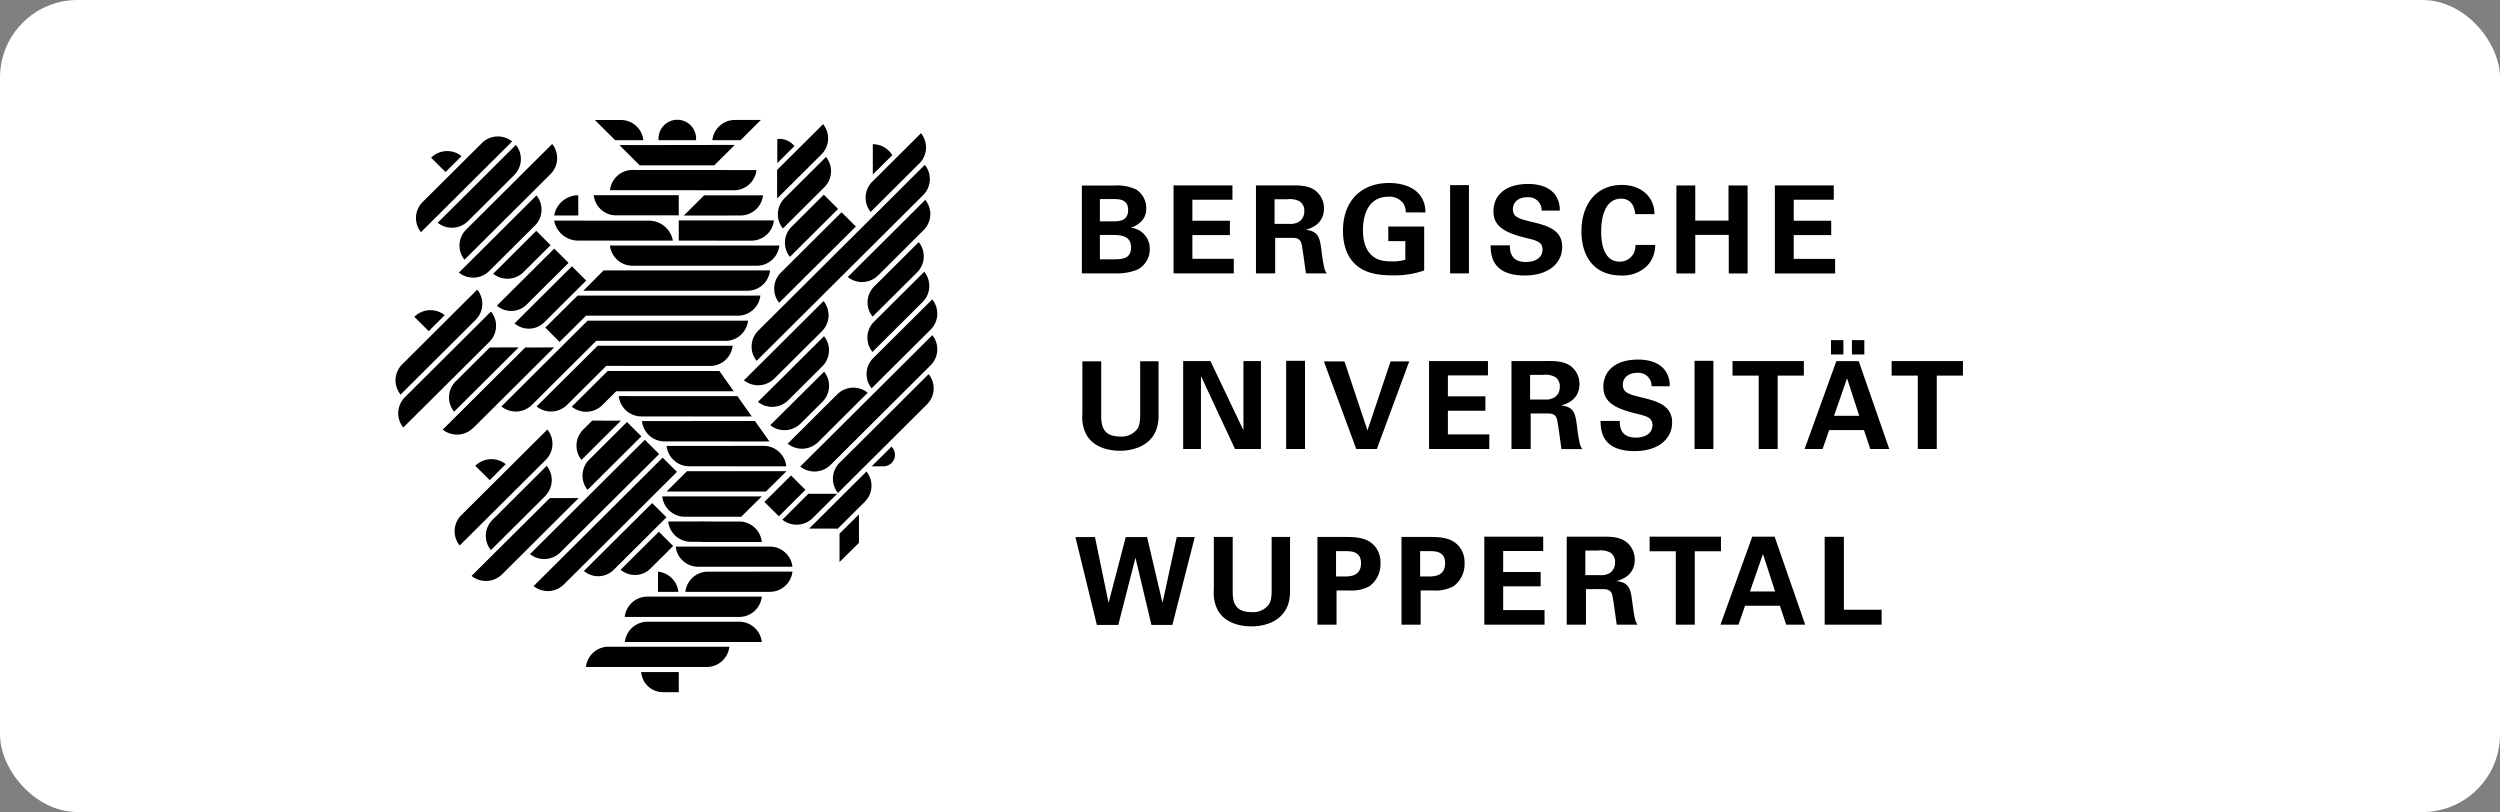 <svg xmlns="http://www.w3.org/2000/svg" width="548" height="178" viewBox="0 0 548 178">
  <rect x="0" y="0" width="548" height="178" fill="#808080" stroke="none"/>
  <g id="Gruppe_176" data-name="Gruppe 176" transform="translate(-1309 -6643)">
    <rect id="Rechteck_391" data-name="Rechteck 391" width="548" height="178" rx="17" transform="translate(1309 6643)" fill="#fff"/>
    <g id="BUW_Logo-schwarz" transform="translate(1194.066 6568.515)">
      <path id="Pfad_11" data-name="Pfad 11" d="M1266.75,753.787l4.7,19.261h4.7l3.764-14.726,3.5,14.726h4.588l4.912-19.261h-3.95l-3.123,14.432-3.387-14.432h-4.672l-3.761,14.432-2.987-14.432Zm30.344-.029v11.529a8.218,8.218,0,0,0,.982,4.75c1.816,2.9,5.338,3.331,7.259,3.331,3.9,0,8.458-1.839,8.458-7.575V753.759h-4.028v11.529c0,1.948-.213,2.695-.614,3.284a4.281,4.281,0,0,1-3.737,1.679c-4.031,0-4.188-2.639-4.188-4.75v-11.74h-4.132ZM1319.8,773h4.188v-7.5h2.8a8.324,8.324,0,0,0,4.378-.908,5.961,5.961,0,0,0,2.453-5.122,5.494,5.494,0,0,0-1.177-3.6c-1.6-1.921-3.919-2.107-6.7-2.107H1319.8V773Zm4.079-16.118h2.085c1.173,0,3.392,0,3.392,2.616,0,2.937-2.487,2.937-3.82,2.937h-1.657v-5.553ZM1338.235,773h4.188v-7.5h2.8a8.323,8.323,0,0,0,4.378-.908,5.961,5.961,0,0,0,2.448-5.122,5.472,5.472,0,0,0-1.172-3.6c-1.6-1.921-3.919-2.107-6.7-2.107h-5.949V773Zm4.08-16.118h2.085c1.173,0,3.387,0,3.387,2.616,0,2.937-2.479,2.937-3.816,2.937h-1.656v-5.553ZM1356.383,773h13.2v-3.2h-9.071V764.59h8.216v-3.145h-8.216v-4.593h8.777v-3.146h-12.91V773Zm18.062,0h4.214v-7.791h3.629c.7,0,1.708,0,2.085,1.09.264.749.852,5.632,1.038,6.7h4.56a3.522,3.522,0,0,1-.587-1.389c-.13-.532-.291-1.466-.585-3.737-.346-2.506-.562-4.158-3.466-4.427.931-.269,4.024-1.121,4.024-4.724a4.882,4.882,0,0,0-1.679-3.708c-1.545-1.332-3.708-1.332-5.844-1.307h-7.389V773Zm4.08-16.253h2.777a4.54,4.54,0,0,1,2.721.455,2.414,2.414,0,0,1,1.016,2.163,2.675,2.675,0,0,1-1.069,2.244,3.4,3.4,0,0,1-2.107.533h-3.339v-5.4ZM1398.355,773h4.158V756.9h5.737v-3.2h-15.631v3.2h5.737V773Zm16.755-19.29L1408.145,773h3.95l1.441-4.161h7.631l1.389,4.161h4.161l-6.7-19.29Zm-.507,12.009,2.856-8.219,2.665,8.219ZM1430.986,773h12.485v-3.28H1435.2V753.733h-4.214V773Z" transform="translate(-916.085 -561.582)"/>
      <path id="Pfad_12" data-name="Pfad 12" d="M1277.63,450.432v11.525a8.2,8.2,0,0,0,.986,4.75c1.813,2.907,5.334,3.336,7.258,3.336,3.9,0,8.455-1.839,8.455-7.575V450.434h-4.024v11.525c0,1.95-.214,2.695-.614,3.284a4.28,4.28,0,0,1-3.737,1.683c-4.031,0-4.192-2.643-4.192-4.75v-11.74h-4.132Zm22.093,19.234h3.9V453.66l7.472,16.007h5.68V450.379h-3.838v15.182l-7.234-15.182h-5.977v19.288Zm22.576,0h4.132V450.325H1322.3v19.342Zm8.272-19.209,7.1,19.208h4.508l7.1-19.208h-4.083l-5.071,15.129-5.044-15.129Zm23.052,19.209h13.207v-3.2h-9.075v-5.2h8.22v-3.148h-8.22v-4.593h8.781v-3.145h-12.913v19.288Zm18.066,0h4.214v-7.791h3.63c.693,0,1.708,0,2.08,1.094.269.749.856,5.632,1.042,6.7h4.56a3.456,3.456,0,0,1-.588-1.388,37.5,37.5,0,0,1-.587-3.734c-.343-2.509-.558-4.161-3.462-4.427.93-.269,4.024-1.121,4.024-4.725a4.885,4.885,0,0,0-1.679-3.708c-1.549-1.332-3.708-1.332-5.844-1.307h-7.389v19.289Zm4.08-16.249h2.777a4.541,4.541,0,0,1,2.722.455,2.418,2.418,0,0,1,1.016,2.163,2.662,2.662,0,0,1-1.069,2.242,3.389,3.389,0,0,1-2.11.536h-3.335v-5.4Zm15.451,10.088c.027,1.868.083,6.615,7.467,6.615,5.338,0,8.22-2.8,8.22-6.266,0-3.764-3.279-4.672-6.615-5.472-2.777-.694-4.192-1.014-4.192-2.8,0-1.574,1.255-2.616,3.175-2.616a2.862,2.862,0,0,1,3.123,2.938h3.975a5.564,5.564,0,0,0-1.094-3.579c-1.441-1.811-3.815-2.265-5.818-2.265-5.36,0-7.627,2.8-7.627,5.976,0,3.336,2.5,4.7,7.1,5.844,2.457.588,3.659.883,3.659,2.587,0,1.63-1.415,2.695-3.659,2.695-3.548,0-3.5-2.746-3.5-3.656h-4.214Zm20.6,6.161h4.132V450.325h-4.132v19.342Zm14.06,0h4.158V453.578h5.741v-3.2h-15.636v3.2h5.736v16.089Zm20.441-20.732h2.717V445.79h-2.717v3.145Zm-4.591,0h2.717V445.79h-2.717v3.145Zm1.173,1.468-6.961,19.264h3.945l1.444-4.161h7.627l1.385,4.161h4.165l-6.7-19.264Zm-.507,11.983,2.856-8.22,2.668,8.22Zm18.36,7.281h4.158V453.578h5.737v-3.2h-15.63v3.2h5.737v16.089Z" transform="translate(-925.442 -296.754)"/>
      <path id="Pfad_13" data-name="Pfad 13" d="M1276.87,219.442h7.2a12.38,12.38,0,0,0,4.858-.774,4.957,4.957,0,0,0,2.825-4.535,4.611,4.611,0,0,0-4.079-4.7v-.052a5.211,5.211,0,0,0,2.186-1.307,3.846,3.846,0,0,0,1.119-2.884,4.825,4.825,0,0,0-2.159-4.108,9.535,9.535,0,0,0-4.75-.907h-7.2v19.264Zm3.944-16.3h2.806c1.36,0,3.39,0,3.39,2.405,0,2.484-2.135,2.484-3.309,2.484h-2.885v-4.889Zm0,7.873h2.377c1.974,0,4.458,0,4.458,2.749,0,2.588-2.135,2.588-4.031,2.588h-2.8v-5.338Zm16.148,8.431h13.205v-3.2h-9.074v-5.206h8.222v-3.145h-8.222V203.3h8.78v-3.145h-12.911v19.29Zm18.067,0h4.21V211.65h3.629c.7,0,1.709,0,2.085,1.093.268.749.852,5.63,1.038,6.7h4.56a3.479,3.479,0,0,1-.585-1.388,37.572,37.572,0,0,1-.587-3.736c-.345-2.507-.558-4.16-3.466-4.428.935-.266,4.028-1.118,4.028-4.724a4.891,4.891,0,0,0-1.683-3.708c-1.545-1.332-3.708-1.332-5.845-1.307h-7.385v19.29Zm4.077-16.251h2.777a4.542,4.542,0,0,1,2.722.455,2.409,2.409,0,0,1,1.016,2.163,2.671,2.671,0,0,1-1.069,2.243,3.386,3.386,0,0,1-2.107.534h-3.34v-5.4Zm33.06,2.884a5.86,5.86,0,0,0-1.385-4.03c-1.518-1.734-4.08-2.425-6.562-2.425-5.848,0-10.115,3.652-10.115,10.487,0,2.025.4,5.094,2.562,7.2,1.52,1.493,3.791,2.559,8.194,2.559a19.9,19.9,0,0,0,7.044-1.066v-9.63h-7.869v3.2h3.734v4.059a9.393,9.393,0,0,1-3.149.372c-2.293,0-3.573-.588-4.538-1.655-1.414-1.522-1.6-3.87-1.6-5.176,0-2.963.935-7.341,5.632-7.341a3.7,3.7,0,0,1,3.23,1.494,3.654,3.654,0,0,1,.533,1.949Zm5.419,13.368h4.132V200.1h-4.132v19.342Zm8.886-6.161c.026,1.867.081,6.615,7.471,6.615,5.338,0,8.216-2.8,8.216-6.268,0-3.761-3.28-4.67-6.615-5.469-2.777-.694-4.192-1.014-4.192-2.8,0-1.577,1.255-2.619,3.179-2.619a2.866,2.866,0,0,1,3.123,2.938h3.972a5.561,5.561,0,0,0-1.094-3.578c-1.437-1.813-3.811-2.267-5.815-2.267-5.365,0-7.631,2.8-7.631,5.979,0,3.336,2.5,4.7,7.1,5.843,2.457.588,3.659.88,3.659,2.588,0,1.627-1.415,2.695-3.659,2.695-3.547,0-3.495-2.749-3.495-3.656h-4.214Zm35.911-6.835c0-3.842-2.959-6.4-7.178-6.4-5.416,0-8.826,4.053-8.826,10.165,0,4.778,2.159,9.686,8.8,9.686a7.577,7.577,0,0,0,5.631-2.159,6.628,6.628,0,0,0,1.735-4.538H1398.2a3.39,3.39,0,0,1-3.469,3.657c-4.028,0-4.028-5.472-4.028-6.618,0-3.978,1.28-7.181,4.349-7.181,2.8,0,3.042,2.723,3.123,3.389h4.213Zm4.81,13h4.132v-8.459h7.34v8.459h4.131v-19.29h-4.183v7.712h-7.288v-7.712h-4.132v19.29Zm21.582,0h13.207v-3.2h-9.075v-5.206h8.219v-3.145h-8.219V203.3h8.781v-3.145h-12.913v19.29Z" transform="translate(-924.789 -85.028)"/>
      <path id="Pfad_14" data-name="Pfad 14" d="M613.6,105.209h0c-.011-.113-.015-.231-.015-.35a4.12,4.12,0,0,1,8.24,0c0,.119-.006.236-.015.354l-8.2,0Z" transform="translate(-354.304 0)"/>
      <path id="Pfad_15" data-name="Pfad 15" d="M530.733,223.19v-4.42H512.1a4.928,4.928,0,0,0,4.893,4.42Z" transform="translate(-267.015 -101.498)"/>
      <path id="Pfad_16" data-name="Pfad 16" d="M518.352,105.37l-4.452-4.43h5.678a4.974,4.974,0,0,1,4.955,4.43Z" transform="translate(-268.571 -0.155)"/>
      <path id="Pfad_17" data-name="Pfad 17" d="M455.456,223.341h-5.279l-.007.017a5.34,5.34,0,0,1,5.276-4.448l.01,4.431Z" transform="translate(-213.758 -101.619)"/>
      <path id="Pfad_18" data-name="Pfad 18" d="M476.153,262.941H455.435a5.341,5.341,0,0,1-5.265-4.391l10.536.018h10.222a5.338,5.338,0,0,1,5.264,4.391l-.039-.018Z" transform="translate(-213.758 -135.713)"/>
      <path id="Pfad_19" data-name="Pfad 19" d="M500.324,336.56l-4.434,4.452h35.961a4.976,4.976,0,0,0,4.959-4.462l.006.01H500.324Z" transform="translate(-253.081 -202.799)"/>
      <path id="Pfad_20" data-name="Pfad 20" d="M704.17,105.341l4.454-4.431h-5.68l0,0a4.973,4.973,0,0,0-4.956,4.43Z" transform="translate(-426.904 -0.129)"/>
      <path id="Pfad_21" data-name="Pfad 21" d="M573.187,144.471l4.452-4.433v-.018l-25.269.038,4.434,4.431h16.363Z" transform="translate(-301.659 -33.767)"/>
      <path id="Pfad_22" data-name="Pfad 22" d="M645.33,262.7V258.27l20.85.006h.011a4.975,4.975,0,0,1-4.954,4.431L645.33,262.7Z" transform="translate(-381.612 -135.472)"/>
      <path id="Pfad_23" data-name="Pfad 23" d="M653.2,223.347l4.474-4.431h12.889l.01-.006a4.974,4.974,0,0,1-4.954,4.43l-12.419.007Z" transform="translate(-388.381 -101.619)"/>
      <path id="Pfad_24" data-name="Pfad 24" d="M537.58,297.6h37.13a4.97,4.97,0,0,1-4.932,4.431H542.505a4.958,4.958,0,0,1-4.925-4.431Z" transform="translate(-288.938 -169.299)"/>
      <path id="Pfad_25" data-name="Pfad 25" d="M445.058,380.4v.006l-5.8,5.748-3.136-3.148-.013.014h.011L443.209,376h35.8l4.266-.007a4.975,4.975,0,0,1-4.953,4.412Z" transform="translate(-201.666 -236.721)"/>
      <path id="Pfad_26" data-name="Pfad 26" d="M388.283,419.74l28.323.011a4.97,4.97,0,0,0,4.954-4.431l-35.17.006-18.892,18.8a5.029,5.029,0,0,0,6.673-.327h0l14.111-14.053Z" transform="translate(-142.655 -270.548)"/>
      <path id="Pfad_27" data-name="Pfad 27" d="M437.874,459.027l22.758.017a4.973,4.973,0,0,0,4.954-4.434L436,454.616l-13.389,13.3a5.029,5.029,0,0,0,6.673-.334h0l8.591-8.55Z" transform="translate(-190.054 -304.34)"/>
      <path id="Pfad_28" data-name="Pfad 28" d="M485.6,494.23h24.485l3.144,4.431H487.475l-3.074,3.06h0a5.022,5.022,0,0,1-6.671.327l7.863-7.81.008-.008Z" transform="translate(-237.462 -338.417)"/>
      <path id="Pfad_29" data-name="Pfad 29" d="M612.442,572.51l-24.772.018a4.994,4.994,0,0,0,4.952,4.459h0l22.987.007-3.167-4.484Z" transform="translate(-332.02 -405.744)"/>
      <path id="Pfad_30" data-name="Pfad 30" d="M577.355,533.525l-26.015-.015a4.994,4.994,0,0,0,4.952,4.459h0l24.206.007-3.143-4.451Z" transform="translate(-300.773 -372.201)"/>
      <path id="Pfad_31" data-name="Pfad 31" d="M594.2,965.82H586.4a4.794,4.794,0,0,0,4.672,4.414h3.568v-4.412h-.413l-.021,0Z" transform="translate(-330.919 -744.023)"/>
      <path id="Pfad_32" data-name="Pfad 32" d="M575.878,891.438H560.87l.007-.018a4.985,4.985,0,0,1,4.964-4.43h20.084a4.986,4.986,0,0,1,4.966,4.43l.007.018h-15.02Z" transform="translate(-308.969 -676.223)"/>
      <path id="Pfad_33" data-name="Pfad 33" d="M612.82,808.56a4.986,4.986,0,0,1,4.462,4.407l0,.018h-4.463l0-4.425Z" transform="translate(-353.651 -608.767)"/>
      <path id="Pfad_34" data-name="Pfad 34" d="M575.3,847.66h15.422l-.007.018a4.986,4.986,0,0,1-4.966,4.434H560.66l.007-.018a4.988,4.988,0,0,1,4.964-4.434H575.3Z" transform="translate(-308.789 -642.396)"/>
      <path id="Pfad_35" data-name="Pfad 35" d="M520.487,926.12h10.824l-.01.015a4.983,4.983,0,0,1-4.964,4.434H499.86l.007-.015a4.985,4.985,0,0,1,4.964-4.434h15.655Z" transform="translate(-256.496 -709.878)"/>
      <path id="Pfad_36" data-name="Pfad 36" d="M557.239,183.692l-19.618-.013-.011.018a4.971,4.971,0,0,1,4.957-4.448l14.673.01,12.467.01.013-.018a4.971,4.971,0,0,1-4.957,4.448h-.027l-7.577-.007Z" transform="translate(-288.964 -67.508)"/>
      <path id="Pfad_37" data-name="Pfad 37" d="M636.09,729.91l-7.27,0a4.994,4.994,0,0,0,4.953,4.459h0l2.16,0,.118.038h3.24l.05,0,10,0-.007-.029a5,5,0,0,0-4.658-4.452l-5.344.007-3.4-.038Z" transform="translate(-367.412 -541.121)"/>
      <path id="Pfad_38" data-name="Pfad 38" d="M641.313,690.69l-21.823,0a5,5,0,0,0,4.953,4.459h0l12.36-.011,4.509-4.452Z" transform="translate(-359.388 -507.389)"/>
      <path id="Pfad_39" data-name="Pfad 39" d="M635.165,655.619l12.85-.007,4.512-4.452-21.823,0-4.474,4.455Z" transform="translate(-365.185 -473.39)"/>
      <path id="Pfad_40" data-name="Pfad 40" d="M632.038,611.531l-5.757,0a5,5,0,0,0,4.954,4.459h.8L652.52,616l-.005-.029a5,5,0,0,0-4.659-4.452l-15.8.007-.02,0Z" transform="translate(-365.228 -439.296)"/>
      <path id="Pfad_41" data-name="Pfad 41" d="M648.926,769.29h12.331a4.983,4.983,0,0,1,4.857,4.419l-17.225-.007h-3.5l-.031.007a4.963,4.963,0,0,1-4.836-4.419h8.406Z" transform="translate(-377.475 -574.991)"/>
      <path id="Pfad_42" data-name="Pfad 42" d="M670.673,808.513l-10.008,0a4.987,4.987,0,0,0-4.964,4.434l14.974-.007h3.531a4.989,4.989,0,0,0,4.964-4.434l-8.437,0h-.06Z" transform="translate(-390.531 -608.724)"/>
      <path id="Pfad_43" data-name="Pfad 43" d="M794.123,501.546l3.166-3.148,3.183-3.166h0a4.945,4.945,0,0,1-.368,6.605h0l-2.846,2.833-1.946,1.939,0-.007a5,5,0,0,1-6.646.357l5.453-5.412Z" transform="translate(-504.896 -339.277)"/>
      <path id="Pfad_44" data-name="Pfad 44" d="M949.35,145.456V138.82a4.991,4.991,0,0,1,4.268,2.4l-4.268,4.241Z" transform="translate(-643.095 -32.726)"/>
      <path id="Pfad_45" data-name="Pfad 45" d="M942.31,349.611l11.016-10.961-.006.006a4.943,4.943,0,0,1-.355,6.621l-11.014,10.961.006-.006a4.942,4.942,0,0,1,.354-6.621Z" transform="translate(-635.785 -204.605)"/>
      <path id="Pfad_46" data-name="Pfad 46" d="M951.977,298.924l-9.755,9.706h0a4.939,4.939,0,0,1,.354-6.62l9.756-9.709h0a4.939,4.939,0,0,1-.354,6.622Z" transform="translate(-636.014 -164.74)"/>
      <path id="Pfad_47" data-name="Pfad 47" d="M910.09,243.043l.035-.034,12.2-12.141,4.75-4.729.022.01a4.934,4.934,0,0,1-.368,6.6l-9.994,9.947.006-.007a5,5,0,0,1-6.653.353Z" transform="translate(-609.328 -107.837)"/>
      <path id="Pfad_48" data-name="Pfad 48" d="M946.237,131.928l-7.055,7.02h0a4.942,4.942,0,0,1,.354-6.621l3.55-3.532,7.122-7.088.007-.006a4.941,4.941,0,0,1-.356,6.621h0l-3.627,3.607Z" transform="translate(-633.402 -18.01)"/>
      <path id="Pfad_49" data-name="Pfad 49" d="M799.4,123.76v-6.267l.013-.013,10.073-10.021-.006.007a4.941,4.941,0,0,1-.355,6.619L799.4,123.76Z" transform="translate(-514.125 -5.763)"/>
      <path id="Pfad_50" data-name="Pfad 50" d="M812.761,231.6a4.946,4.946,0,0,1,.368-6.6h0l7.057-7.027,3.133,3.12L812.761,231.6Z" transform="translate(-524.679 -100.81)"/>
      <path id="Pfad_51" data-name="Pfad 51" d="M795.912,265.33a4.942,4.942,0,0,1,.368-6.6h0l13.306-13.236,3.134,3.119L795.912,265.33Z" transform="translate(-510.186 -124.48)"/>
      <path id="Pfad_52" data-name="Pfad 52" d="M797.415,171.27a4.941,4.941,0,0,1-.358,6.618l-36.506,36.334a4.944,4.944,0,0,1,.355-6.622l36.509-36.329Z" transform="translate(-479.761 -60.644)"/>
      <path id="Pfad_53" data-name="Pfad 53" d="M803.444,132.175,799.7,135.9v-5.268a4.08,4.08,0,0,1,.543-.034,4.15,4.15,0,0,1,3.2,1.575Z" transform="translate(-514.383 -25.665)"/>
      <path id="Pfad_54" data-name="Pfad 54" d="M764.9,384.7h0a4.938,4.938,0,0,1-.283,6.516c-.028.029-.354.355-.383.383h0L760.812,395l-4.689,4.665-2.04,2.029h0a5.005,5.005,0,0,1-6.646.36l5.643-5.6,4.406-4.384,3.926-3.907,3.478-3.463h0Z" transform="translate(-469.435 -244.212)"/>
      <path id="Pfad_55" data-name="Pfad 55" d="M773.389,450.1l3.38-3.364,3.928-3.907,3.183-3.166h0a4.936,4.936,0,0,1-.368,6.6h0l-3.417,3.406-3.569,3.551-.483.48v0a5,5,0,0,1-6.645.357h0l3.986-3.957Z" transform="translate(-488.323 -291.482)"/>
      <path id="Pfad_56" data-name="Pfad 56" d="M858.308,450.531l-11.791,11.732-2.148,2.141-2.039,2.029,0,0a5,5,0,0,1-6.645.361l5.641-5.6,2.051-2.04,11.791-11.735,2.358-2.346,3.926-3.906,3.183-3.171h0a4.942,4.942,0,0,1-.368,6.6h0L860.854,448l-2.547,2.531Z" transform="translate(-545.338 -290.046)"/>
      <path id="Pfad_57" data-name="Pfad 57" d="M826.922,527.945l6.562-6.527-.018-.007a5.009,5.009,0,0,0-6.659.36l.006-.006-3.06,3.043-3.972,3.953-.013.015-3.838,3.816.018.007a5.011,5.011,0,0,0,6.66-.357l.322-.32,3.292-3.275.693-.693.007-.008Z" transform="translate(-528.342 -360.852)"/>
      <path id="Pfad_58" data-name="Pfad 58" d="M805.742,164.25l2.524-2.512-.015.013,2.866-2.852h0a4.94,4.94,0,0,1-.355,6.621h0l-1.871,1.861-2.023,2.013-.6.6-4.6,4.577a4.942,4.942,0,0,1,.354-6.621h0l1.7-1.689.015-.013,2.009-2Z" transform="translate(-515.124 -50.005)"/>
      <path id="Pfad_59" data-name="Pfad 59" d="M779.53,663.685l5.828-5.8,3.162,3.15-5.826,5.8Z" transform="translate(-497.035 -479.178)"/>
      <path id="Pfad_60" data-name="Pfad 60" d="M819.665,686.6l-3.313,3.287-2.04,2.029.005,0a5.006,5.006,0,0,1-6.647.361l5.677-5.674Z" transform="translate(-521.238 -503.871)"/>
      <path id="Pfad_61" data-name="Pfad 61" d="M902.076,504.783l5.728-5.7v0a4.94,4.94,0,0,1-.355,6.618h0l-2.223,2.215-9.766,9.716-7.532,7.5v0a4.937,4.937,0,0,1,.355-6.618l4.034-4,9.738-9.694.021-.029Z" transform="translate(-589.315 -342.588)"/>
      <path id="Pfad_62" data-name="Pfad 62" d="M849.53,664.274h0l7.816-7.781,4.75-4.724.021.007a4.942,4.942,0,0,1-.368,6.6l-5.93,5.9-6.291-.011Z" transform="translate(-557.241 -473.914)"/>
      <path id="Pfad_63" data-name="Pfad 63" d="M897.2,722.917l4.259-4.237,0,6.254-4.258,4.214Z" transform="translate(-598.241 -531.462)"/>
      <path id="Pfad_64" data-name="Pfad 64" d="M940.683,401.535l.007-.006a4.943,4.943,0,0,1,.354-6.621l12.927-12.849.011-.01a4.937,4.937,0,0,1-.356,6.618l-12.917,12.854-.026.013Z" transform="translate(-634.696 -241.933)"/>
      <path id="Pfad_65" data-name="Pfad 65" d="M950.178,616.975H947.63l4.339-4.315.018.018a2.512,2.512,0,0,1-1.858,4.291l.049.006Z" transform="translate(-641.615 -440.276)"/>
      <path id="Pfad_66" data-name="Pfad 66" d="M264.031,150.773h0a5,5,0,0,0-6.661.348h0l3.15,3.134,3.512-3.483Z" transform="translate(-47.934 -42.066)"/>
      <path id="Pfad_67" data-name="Pfad 67" d="M254.72,127.842l-4.608,4.584-4.536,4.514-4.883,4.859-5.952,5.921h0a4.939,4.939,0,0,1,.368-6.605l4.535-4.514,4.4-4.377,4-3.976.038-.049h0a5,5,0,0,1,6.645-.361v0Z" transform="translate(-27.532 -22.35)"/>
      <path id="Pfad_68" data-name="Pfad 68" d="M284.446,146.564l-3.42,3.406-4.687,4.665-2.039,2.029,0,0a5,5,0,0,1-6.645.361l5.642-5.6,4.4-4.381,3.926-3.909,3.183-3.168h0a4.94,4.94,0,0,1-.368,6.6Z" transform="translate(-56.785 -33.715)"/>
      <path id="Pfad_69" data-name="Pfad 69" d="M321.779,145.144l-8.143,8.1L302.926,163.9l-.006.007a4.941,4.941,0,0,1,.367-6.606l8.448-8.406,10.406-10.354.006-.006a4.94,4.94,0,0,1-.368,6.6Z" transform="translate(-86.171 -32.494)"/>
      <path id="Pfad_70" data-name="Pfad 70" d="M300.87,236l3.574-3.557,5.071-5.045,3.912-3.893,4.452-4.431.015.015a4.942,4.942,0,0,1-.368,6.6l-2.491,2.479-4.459,4.437-3.053,3.038h0a5.006,5.006,0,0,1-6.653.353Z" transform="translate(-85.348 -101.756)"/>
      <path id="Pfad_71" data-name="Pfad 71" d="M364.053,274.61l3.149,3.133-5.952,5.921.015-.013a5,5,0,0,1-6.646.36l9.433-9.4Z" transform="translate(-131.577 -149.525)"/>
      <path id="Pfad_72" data-name="Pfad 72" d="M403.721,333.313l-3.138-3.123-2.721,2.706L388,342.71l.007-.006a4.822,4.822,0,0,0,6.442-.164l9.272-9.228Z" transform="translate(-160.287 -197.329)"/>
      <path id="Pfad_73" data-name="Pfad 73" d="M376.071,305.573l-3.14-3.123-2.72,2.706-9.861,9.812.007-.006a4.821,4.821,0,0,0,6.44-.164l9.274-9.226Z" transform="translate(-136.506 -173.47)"/>
      <path id="Pfad_74" data-name="Pfad 74" d="M234.23,403.5l-3.15-3.133v-.007a5.009,5.009,0,0,1,6.659-.36l-3.509,3.5Z" transform="translate(-25.323 -256.429)"/>
      <path id="Pfad_75" data-name="Pfad 75" d="M210.866,381.587l-4.284,4.265-3.844,3.825v0a4.951,4.951,0,0,1,.361-6.626l-.05.05,4.666-4.644.6-.6,7.395-7.357,3.844-3.825h0a4.953,4.953,0,0,1-.361,6.628l-6.037,6.008-2.292,2.279Z" transform="translate(0 -228.705)"/>
      <path id="Pfad_76" data-name="Pfad 76" d="M225.829,407.67l-10.043,9.993-8.837,8.792-.007-.018a4.949,4.949,0,0,1,.36-6.626l10.038-9.99,8.837-8.791.007.017a4.953,4.953,0,0,1-.361,6.628l.007,0Z" transform="translate(-3.614 -258.257)"/>
      <path id="Pfad_77" data-name="Pfad 77" d="M286.9,464.662a4.948,4.948,0,0,0-.361,6.626l.011.015,14.164-14.094-6.34.015-7.474,7.437Z" transform="translate(-72.078 -306.577)"/>
      <path id="Pfad_78" data-name="Pfad 78" d="M282.221,474.878a5.01,5.01,0,0,1-6.661.357h0l6.187-6.156,6.951-6.916,4.952-4.927,6.34-.015-9.558,9.512-8.156,8.116-.059.029Z" transform="translate(-63.579 -306.585)"/>
      <path id="Pfad_79" data-name="Pfad 79" d="M494.81,571.96l-8.637,8.6,0,0a4.94,4.94,0,0,1,.354-6.618l1.991-1.984Z" transform="translate(-243.771 -405.271)"/>
      <path id="Pfad_80" data-name="Pfad 80" d="M337.874,693.3,320.72,710.357a5.023,5.023,0,0,0,6.671-.332h0L344.2,693.3Z" transform="translate(-102.421 -509.634)"/>
      <path id="Pfad_81" data-name="Pfad 81" d="M329.79,636.893l-3.15-3.134v-.007a5.01,5.01,0,0,1,6.66-.358l-3.511,3.5Z" transform="translate(-107.512 -457.165)"/>
      <path id="Pfad_82" data-name="Pfad 82" d="M314.18,592.508,304.136,602.5l-8.837,8.792-.007-.018a4.949,4.949,0,0,1,.36-6.626l10.038-9.987,8.837-8.792.007.016a4.953,4.953,0,0,1-.361,6.631l.007-.008Z" transform="translate(-79.602 -417.235)"/>
      <path id="Pfad_83" data-name="Pfad 83" d="M356.148,649.33a4.931,4.931,0,0,0,.277-6.53l-3.067,3.053-8.82,8.777a4.954,4.954,0,0,0-.361,6.627l.011.015L353.8,651.7l2.311-2.3.034-.078Z" transform="translate(-121.649 -466.2)"/>
      <path id="Pfad_84" data-name="Pfad 84" d="M514.788,704.236l-3.134-3.116-5.1,5.067L496.69,716h.007a4.822,4.822,0,0,0,6.442-.168l11.649-11.592Z" transform="translate(-253.769 -516.359)"/>
      <path id="Pfad_85" data-name="Pfad 85" d="M559.787,748.876l-5.527,5.5h.007a4.829,4.829,0,0,0,6.442-.168L562.925,752l2.844-2.829-3.134-3.12-2.832,2.814-.017.013Z" transform="translate(-303.284 -555.003)"/>
      <path id="Pfad_86" data-name="Pfad 86" d="M504.279,574.16l3.15,3.134-11.791,11.729v0a4.938,4.938,0,0,1,.354-6.618l8.289-8.248Z" transform="translate(-251.912 -407.163)"/>
      <path id="Pfad_87" data-name="Pfad 87" d="M418.822,626.726a5,5,0,0,1-6.652.354l.043-.018,25.137-25.012,3.137,3.119-21.666,21.557Z" transform="translate(-181.075 -431.151)"/>
      <path id="Pfad_88" data-name="Pfad 88" d="M424.455,657.748a5,5,0,0,1-6.654.354l.045-.018L446.1,629.96l3.136,3.12-24.784,24.667Z" transform="translate(-185.917 -455.156)"/>
    </g>
  </g>
</svg>
